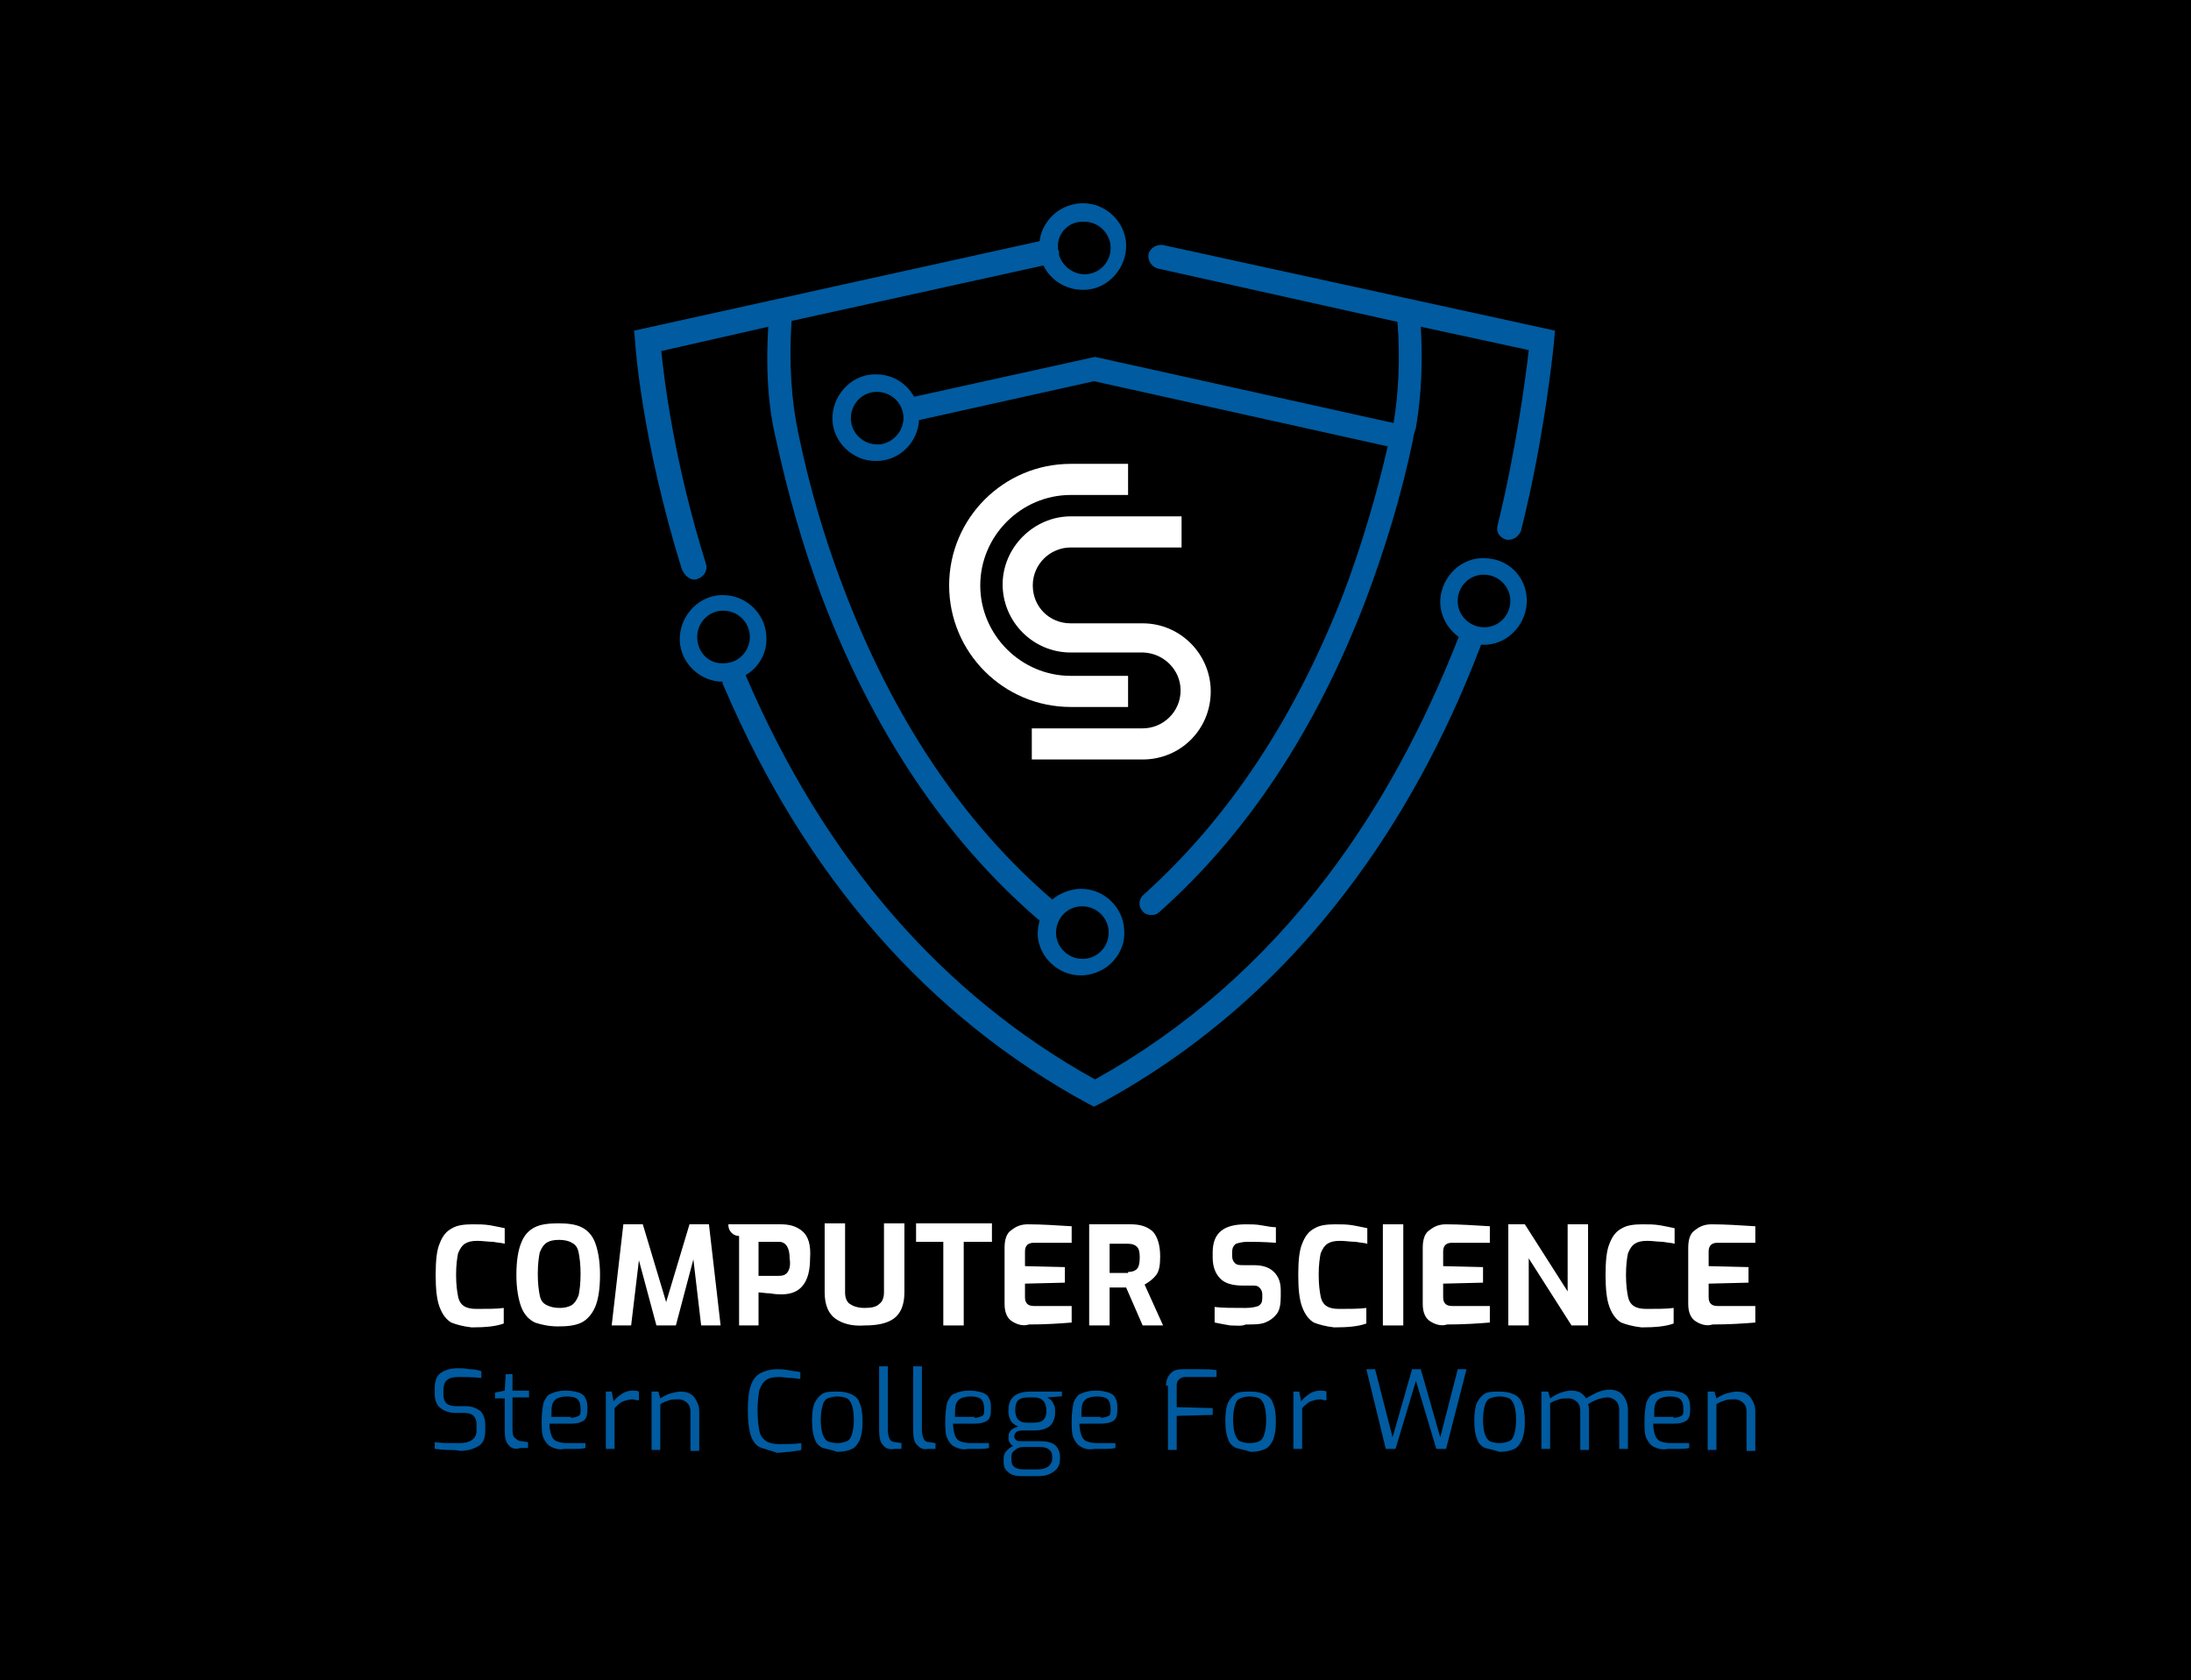 <?xml version="1.0" encoding="utf-8"?>
<!-- Generator: Adobe Illustrator 25.2.1, SVG Export Plug-In . SVG Version: 6.00 Build 0)  -->
<svg version="1.1" id="Layer_1" xmlns="http://www.w3.org/2000/svg" xmlns:xlink="http://www.w3.org/1999/xlink" x="0px" y="0px"
	 viewBox="0 0 225.3 172.8" style="enable-background:new 0 0 225.3 172.8;" xml:space="preserve">
<style type="text/css">
	.st0{fill:#2E1BE2;}
	.st1{fill:url(#SVGID_1_);}
	.st2{fill:#FFFFFF;}
	.st3{fill:#005BA0;}
	.st4{fill-rule:evenodd;clip-rule:evenodd;fill:#F000FF;}
	.st5{fill-rule:evenodd;clip-rule:evenodd;fill:#FF001E;}
	.st6{fill-rule:evenodd;clip-rule:evenodd;fill:#FF0084;}
	.st7{fill-rule:evenodd;clip-rule:evenodd;fill:#6600FF;}
	.st8{fill-rule:evenodd;clip-rule:evenodd;fill:#FFE700;}
	.st9{fill-rule:evenodd;clip-rule:evenodd;fill:#FF8D00;}
	.st10{fill-rule:evenodd;clip-rule:evenodd;fill:#74EE15;}
	.st11{fill-rule:evenodd;clip-rule:evenodd;fill:#56FF00;}
	.st12{fill-rule:evenodd;clip-rule:evenodd;fill:#4DEEEA;}
	.st13{fill-rule:evenodd;clip-rule:evenodd;fill:#00FFA5;}
	.st14{fill-rule:evenodd;clip-rule:evenodd;fill:#061EFF;}
	.st15{fill-rule:evenodd;clip-rule:evenodd;fill:#0073FF;}
	.st16{fill:#55CDFC;}
	.st17{fill:#FF69DB;}
	.st18{fill:#002BA8;}
	.st19{fill:#FF6B00;}
	.st20{fill:#FFA5C1;}
	.st21{fill:#FFBF00;}
	.st22{fill:#FF0062;}
	.st23{fill:#00D67F;}
	.st24{fill:#7A2600;}
	.st25{fill:none;stroke:#FF69DB;stroke-width:26.374;stroke-linecap:round;stroke-linejoin:round;stroke-miterlimit:10;}
	.st26{fill:#68D3FC;}
	.st27{fill:url(#SVGID_2_);}
</style>
<rect width="225.3" height="172.8"/>
<g>
	<g>
		<path class="st3" d="M119.6,25.2c-0.7-0.1-1.3,0.3-1.5,0.9c-0.1,0.7,0.3,1.3,0.9,1.5l24.7,5.5c0.3,3.9,0.1,7.4-0.4,10.4l-30.7-6.8
			l-18.6,4.1c-0.8-1.4-2.2-2.3-3.9-2.3c-0.1,0-0.2,0-0.3,0c-2.4,0.1-4.3,2.3-4.2,4.7c0.1,2.3,2.1,4.2,4.4,4.2c0.1,0,0.2,0,0.3,0
			c2.3-0.1,4.1-2,4.2-4.2l18-4l30.2,6.7c-1.2,5.2-2.7,10.2-4.5,15c-5,12.9-11.9,23.3-20.6,31.1c-0.5,0.4-0.6,1.2-0.1,1.7
			c0.2,0.3,0.6,0.4,0.9,0.4c0.3,0,0.6-0.1,0.8-0.3c9-8,16.1-18.7,21.2-32c2-5.3,3.7-10.8,4.9-16.6c0,0,0,0,0,0
			c0-0.2,0.1-0.5,0.2-0.9l0.1-0.3l0,0c0.3-1.9,0.8-5.2,0.5-10.4l11.1,2.4c-0.3,2.7-1.3,10.3-3.2,18c-0.2,0.7,0.2,1.3,0.9,1.5
			c0.1,0,0.2,0,0.3,0c0.5,0,1-0.4,1.2-0.9c2.5-9.9,3.4-19.4,3.4-19.5l0.1-1.1L119.6,25.2z M90.4,45.7c-0.1,0-0.1,0-0.2,0
			c-1.4,0-2.6-1.1-2.7-2.5c-0.1-1.5,1-2.8,2.5-2.9c0.1,0,0.1,0,0.2,0c1.4,0,2.6,1.1,2.7,2.5C93,44.3,91.8,45.6,90.4,45.7z"/>
		<path class="st3" d="M71.4,59.6c0.1,0,0.2,0,0.4-0.1c0.6-0.2,1-0.9,0.8-1.5c-3.3-10.5-4.3-19-4.6-21.9L79,33.6
			c-0.4,6.6,0.5,10.3,0.8,11.6c0,0,0,0,0,0c1.2,5.5,2.7,10.8,4.6,15.9c5.3,14,12.8,25.2,22.3,33.4c0.1,0.1,0.1,0.1,0.2,0.1
			c-0.1,0.5-0.2,1-0.2,1.5c0.1,2.3,2.1,4.2,4.4,4.2c0.1,0,0.2,0,0.3,0c1.2-0.1,2.3-0.6,3.1-1.5c0.8-0.9,1.2-2,1.1-3.2
			c-0.1-2.3-2.1-4.2-4.4-4.2c-0.1,0-0.2,0-0.3,0c-1,0.1-2,0.5-2.7,1.1c-9.2-7.9-16.5-18.8-21.6-32.4c-1.9-5-3.4-10.2-4.5-15.5
			c0,0,0,0,0,0c0,0,0,0,0,0c-0.7-3.3-1-7.2-0.7-11.6l25.9-5.7c0.7,1.5,2.3,2.5,4,2.5c0.1,0,0.2,0,0.3,0c2.4-0.1,4.3-2.3,4.2-4.7
			c-0.1-2.3-2.1-4.2-4.4-4.2c-0.1,0-0.2,0-0.3,0c-1.2,0.1-2.3,0.6-3.1,1.5c-0.6,0.7-1,1.5-1.1,2.4l-41.7,9.2l0.1,1
			c0,0.4,0.7,10.3,4.8,23.5C70.4,59.2,70.9,59.6,71.4,59.6z M111.1,93.2c0.1,0,0.1,0,0.2,0c1.4,0,2.6,1.1,2.7,2.5
			c0.1,1.5-1,2.8-2.5,2.9c-0.1,0-0.1,0-0.2,0c-1.4,0-2.6-1.1-2.7-2.5C108.5,94.6,109.6,93.3,111.1,93.2z M111.3,22.8
			c0.1,0,0.1,0,0.2,0c1.4,0,2.6,1.1,2.7,2.5c0.1,1.5-1,2.8-2.5,2.9c-0.1,0-0.1,0-0.2,0c-1.2,0-2.3-0.9-2.6-2c0-0.1,0-0.2,0-0.3
			c0-0.1,0-0.1-0.1-0.2c0,0,0,0,0,0C108.6,24.1,109.8,22.8,111.3,22.8z"/>
		<path class="st3" d="M152.6,57.4c-0.1,0-0.2,0-0.3,0c-2.4,0.1-4.3,2.3-4.2,4.7c0.1,1.4,0.8,2.6,1.9,3.4
			c-3.6,9.2-8.1,17.5-13.5,24.6c-6.7,8.8-14.7,15.8-23.9,20.9c-15.7-8.7-27.8-22.6-35.9-41.5c0,0,0-0.1,0-0.1c0.4-0.2,0.7-0.5,1-0.8
			c0.8-0.9,1.2-2,1.1-3.2c-0.1-2.3-2.1-4.2-4.4-4.2c-0.1,0-0.2,0-0.3,0c-2.4,0.1-4.3,2.3-4.2,4.7c0.1,2.3,2.1,4.2,4.4,4.2
			c0,0,0,0,0,0c0,0.1,0,0.3,0.1,0.4c8.4,19.7,21.1,34.1,37.5,43l0.6,0.3l0.6-0.3c9.8-5.3,18.3-12.6,25.3-21.8
			c5.6-7.3,10.3-15.9,13.9-25.4c0.1,0,0.1,0,0.2,0c0.1,0,0.2,0,0.3,0c2.4-0.1,4.3-2.3,4.2-4.7C156.9,59.2,155,57.4,152.6,57.4z
			 M71.7,65.7c-0.1-1.5,1-2.8,2.5-2.9c0.1,0,0.1,0,0.2,0c1.4,0,2.6,1.1,2.7,2.5c0.1,1.5-1,2.8-2.5,2.9c-0.1,0-0.1,0-0.2,0
			C73,68.3,71.8,67.2,71.7,65.7z M152.8,64.5c-0.1,0-0.1,0-0.2,0c-1.4,0-2.6-1.1-2.7-2.5c-0.1-1.5,1-2.8,2.5-2.9c0.1,0,0.1,0,0.2,0
			c1.4,0,2.6,1.1,2.7,2.5C155.4,63.1,154.3,64.4,152.8,64.5z"/>
	</g>
	<g>
		<g>
			<g>
				<path class="st2" d="M117.5,78.1h-11.4v-3.2h11.4c2.1,0,3.9-1.7,3.9-3.9c0-2.1-1.7-3.8-3.8-3.9l-7.5,0c-3.9,0-7-3.2-7-7
					s3.2-7,7-7h11.4v3.2h-11.4c-2.1,0-3.9,1.7-3.9,3.9s1.7,3.9,3.9,3.9l7.4,0v0c3.9,0,7,3.2,7,7C124.5,75,121.4,78.1,117.5,78.1z"/>
			</g>
		</g>
		<g>
			<path class="st2" d="M116,72.7h-5.9c-6.9,0-12.5-5.6-12.5-12.5s5.6-12.5,12.5-12.5h5.9v3.2h-5.9c-5.1,0-9.3,4.2-9.3,9.3
				s4.2,9.3,9.3,9.3h5.9V72.7z"/>
		</g>
	</g>
	<g>
		<g>
			<path class="st3" d="M45.9,149.1c-0.5,0-0.9-0.1-1.2-0.1v-0.7c0.6,0.1,1.4,0.1,2.5,0.1c0.6,0,1-0.1,1.3-0.3
				c0.3-0.2,0.5-0.5,0.5-1v-0.6c0-0.8-0.4-1.2-1.2-1.2h-0.9c-0.7,0-1.2-0.2-1.6-0.5c-0.4-0.3-0.6-0.8-0.6-1.5v-0.5
				c0-0.8,0.2-1.3,0.6-1.6c0.4-0.3,1-0.5,1.8-0.5c0.3,0,0.7,0,1.2,0.1c0.5,0,0.9,0.1,1.2,0.2v0.7c-1-0.1-1.8-0.1-2.3-0.1
				c-0.6,0-1,0.1-1.2,0.3c-0.3,0.2-0.4,0.6-0.4,1.1v0.4c0,0.4,0.1,0.7,0.3,0.9c0.2,0.2,0.6,0.3,1,0.3h1c0.6,0,1.1,0.2,1.5,0.5
				c0.3,0.3,0.5,0.8,0.5,1.4v0.6c0,0.8-0.2,1.3-0.7,1.6c-0.5,0.3-1.1,0.5-1.9,0.5C46.9,149.1,46.5,149.1,45.9,149.1z"/>
		</g>
		<g>
			<path class="st3" d="M52.3,148.6c-0.3-0.3-0.4-0.8-0.4-1.5l0-3.3h-1v-0.6l1-0.2l0.1-1.7h0.7v1.7h1.7v0.7h-1.7v3.3
				c0,0.5,0.1,0.8,0.3,0.9c0.2,0.2,0.4,0.3,0.6,0.3l0.7,0.1v0.6h-0.8C53,149.1,52.5,148.9,52.3,148.6z"/>
		</g>
		<g>
			<path class="st3" d="M56.7,148.8c-0.4-0.2-0.6-0.5-0.8-0.9c-0.2-0.4-0.2-1.1-0.2-1.8c0-0.8,0.1-1.4,0.2-1.9
				c0.2-0.4,0.4-0.8,0.8-0.9c0.4-0.2,0.9-0.3,1.5-0.3c0.5,0,1,0.1,1.3,0.2c0.3,0.1,0.6,0.3,0.7,0.6c0.2,0.3,0.2,0.7,0.2,1.2
				c0,0.5-0.1,0.9-0.4,1.1c-0.3,0.2-0.7,0.3-1.3,0.3h-2.2c0,0.5,0.1,0.9,0.2,1.2c0.1,0.3,0.3,0.5,0.5,0.6c0.3,0.1,0.6,0.2,1.1,0.2
				h1.9v0.5c-0.4,0.1-0.8,0.1-1.1,0.1c-0.3,0-0.7,0-1.1,0C57.6,149.1,57.1,149,56.7,148.8z M58.7,145.8c0.3,0,0.6-0.1,0.8-0.2
				c0.2-0.1,0.2-0.3,0.2-0.7c0-0.5-0.1-0.8-0.3-1c-0.2-0.2-0.6-0.3-1.1-0.3c-0.4,0-0.8,0.1-1,0.2c-0.2,0.1-0.4,0.3-0.5,0.6
				c-0.1,0.3-0.1,0.8-0.1,1.3H58.7z"/>
		</g>
		<g>
			<path class="st3" d="M62.2,143.1h0.7l0.2,1c0.3-0.4,0.6-0.6,0.9-0.8c0.3-0.2,0.7-0.3,1.1-0.3c0.2,0,0.4,0,0.6,0.1v0.9
				c-0.3,0-0.6-0.1-0.6-0.1c-0.4,0-0.7,0.1-1,0.2c-0.3,0.1-0.6,0.4-0.9,0.7v4.2h-0.9V143.1z"/>
		</g>
		<g>
			<path class="st3" d="M67,143.1h0.7l0.2,0.7c0.3-0.2,0.7-0.4,1-0.5c0.4-0.1,0.8-0.2,1.1-0.2c0.6,0,1.1,0.2,1.4,0.6
				c0.3,0.4,0.5,0.9,0.5,1.4v4.1h-0.9v-4c0-0.4-0.1-0.7-0.3-0.9c-0.2-0.2-0.5-0.4-0.9-0.4c-0.4,0-0.7,0-1,0.1
				c-0.3,0.1-0.6,0.2-0.9,0.4v4.7H67V143.1z"/>
		</g>
		<g>
			<path class="st3" d="M78.1,148.8c-0.4-0.2-0.7-0.6-0.9-1.2c-0.2-0.6-0.3-1.5-0.3-2.6c0-1.1,0.1-1.9,0.3-2.5c0.2-0.6,0.5-1,1-1.3
				c0.4-0.2,1-0.4,1.7-0.4c0.3,0,0.7,0,1.2,0.1c0.4,0.1,0.8,0.1,1.2,0.2v0.7c-0.3,0-0.6-0.1-1-0.1c-0.4,0-0.8-0.1-1.2-0.1
				c-0.6,0-1,0.1-1.3,0.3c-0.3,0.2-0.5,0.5-0.7,1c-0.1,0.5-0.2,1.2-0.2,2.1c0,1,0.1,1.7,0.2,2.2c0.1,0.5,0.4,0.8,0.7,1
				c0.3,0.2,0.7,0.3,1.3,0.3c0.9,0,1.7,0,2.3-0.1v0.7c-0.3,0.1-0.7,0.1-1.2,0.2c-0.4,0-0.9,0.1-1.3,0.1
				C79.1,149.1,78.5,149,78.1,148.8z"/>
		</g>
		<g>
			<path class="st3" d="M84.6,148.9c-0.4-0.2-0.7-0.5-0.8-0.9c-0.2-0.4-0.3-1.1-0.3-1.9c0-0.8,0.1-1.5,0.3-1.9
				c0.2-0.4,0.5-0.7,0.8-0.9c0.4-0.2,0.9-0.2,1.5-0.2c0.6,0,1.1,0.1,1.5,0.3c0.4,0.2,0.7,0.5,0.8,0.9c0.2,0.4,0.3,1.1,0.3,1.9
				c0,0.8-0.1,1.4-0.3,1.9c-0.2,0.4-0.5,0.8-0.8,0.9c-0.4,0.2-0.9,0.3-1.5,0.3C85.5,149.1,85,149,84.6,148.9z M87.1,148.2
				c0.2-0.1,0.4-0.3,0.5-0.7c0.1-0.3,0.2-0.8,0.2-1.5c0-0.7-0.1-1.2-0.2-1.5c-0.1-0.3-0.3-0.6-0.5-0.7c-0.2-0.1-0.6-0.2-1-0.2
				c-0.4,0-0.7,0.1-1,0.2c-0.2,0.1-0.4,0.3-0.5,0.7c-0.1,0.3-0.2,0.8-0.2,1.5c0,0.7,0.1,1.2,0.2,1.5c0.1,0.3,0.3,0.6,0.5,0.7
				c0.2,0.1,0.6,0.2,1,0.2C86.5,148.4,86.8,148.3,87.1,148.2z"/>
		</g>
		<g>
			<path class="st3" d="M90.8,148.6c-0.3-0.3-0.4-0.8-0.4-1.5v-6.6h0.9v6.5c0,0.5,0.1,0.8,0.2,1c0.1,0.2,0.3,0.3,0.6,0.3l0.6,0.1
				v0.6H92C91.4,149.1,91,148.9,90.8,148.6z"/>
		</g>
		<g>
			<path class="st3" d="M94.3,148.6c-0.3-0.3-0.4-0.8-0.4-1.5v-6.6h0.9v6.5c0,0.5,0.1,0.8,0.2,1c0.1,0.2,0.3,0.3,0.6,0.3l0.6,0.1
				v0.6h-0.8C94.9,149.1,94.6,148.9,94.3,148.6z"/>
		</g>
		<g>
			<path class="st3" d="M98.2,148.8c-0.4-0.2-0.6-0.5-0.8-0.9c-0.2-0.4-0.2-1.1-0.2-1.8c0-0.8,0.1-1.4,0.2-1.9
				c0.2-0.4,0.4-0.8,0.8-0.9c0.4-0.2,0.9-0.3,1.5-0.3c0.5,0,1,0.1,1.3,0.2c0.3,0.1,0.6,0.3,0.7,0.6c0.2,0.3,0.2,0.7,0.2,1.2
				c0,0.5-0.1,0.9-0.4,1.1c-0.3,0.2-0.7,0.3-1.3,0.3h-2.2c0,0.5,0.1,0.9,0.2,1.2c0.1,0.3,0.3,0.5,0.5,0.6c0.3,0.1,0.6,0.2,1.1,0.2
				h1.9v0.5c-0.4,0.1-0.8,0.1-1.1,0.1c-0.3,0-0.7,0-1.1,0C99.1,149.1,98.6,149,98.2,148.8z M100.2,145.8c0.3,0,0.6-0.1,0.8-0.2
				c0.2-0.1,0.2-0.3,0.2-0.7c0-0.5-0.1-0.8-0.3-1c-0.2-0.2-0.6-0.3-1.1-0.3c-0.4,0-0.8,0.1-1,0.2c-0.2,0.1-0.4,0.3-0.5,0.6
				c-0.1,0.3-0.1,0.8-0.1,1.3H100.2z"/>
		</g>
		<g>
			<path class="st3" d="M109,143.6l-1.3,0.1c0.1,0.1,0.3,0.2,0.4,0.3c0.1,0.1,0.2,0.3,0.3,0.5c0.1,0.2,0.1,0.5,0.1,0.8
				c0,0.5-0.2,1-0.5,1.3c-0.3,0.3-0.9,0.5-1.6,0.5h-1c-0.3,0-0.6,0-0.8,0.1c-0.2,0.1-0.3,0.3-0.3,0.5c0,0.2,0.1,0.3,0.2,0.4
				c0.1,0.1,0.3,0.1,0.4,0.1h2c0.7,0,1.2,0.1,1.6,0.4c0.3,0.3,0.5,0.7,0.5,1.2v0.2c0,0.6-0.2,1-0.6,1.3c-0.4,0.3-0.9,0.5-1.6,0.5
				h-1.7c-0.6,0-1.1-0.1-1.4-0.4c-0.4-0.3-0.5-0.6-0.5-1.1V150c0-0.3,0.1-0.6,0.3-0.8c0.2-0.2,0.4-0.4,0.7-0.5
				c-0.2-0.1-0.3-0.2-0.4-0.4c-0.1-0.2-0.1-0.3-0.1-0.5c0-0.6,0.3-0.9,1-1.1c-0.4-0.2-0.7-0.4-0.8-0.7c-0.2-0.3-0.2-0.7-0.2-1
				c0-1.3,0.8-1.9,2.3-1.9h3.2V143.6z M105.3,148.8c-0.4,0-0.7,0.1-0.9,0.3c-0.3,0.2-0.4,0.4-0.4,0.8v0.2c0,0.7,0.4,1,1.3,1h1.4
				c0.5,0,0.8-0.1,1.1-0.3c0.2-0.2,0.4-0.4,0.4-0.8v-0.2c0-0.3-0.1-0.6-0.3-0.7c-0.2-0.2-0.5-0.3-1-0.3H105.3z M107.3,146
				c0.2-0.2,0.3-0.5,0.3-0.9c0-0.9-0.4-1.4-1.3-1.4h-0.6c-0.4,0-0.8,0.1-1,0.3c-0.2,0.2-0.3,0.5-0.3,1c0,0.9,0.4,1.3,1.2,1.3h0.7
				C106.8,146.3,107.1,146.2,107.3,146z"/>
		</g>
		<g>
			<path class="st3" d="M111.2,148.8c-0.4-0.2-0.6-0.5-0.8-0.9c-0.2-0.4-0.2-1.1-0.2-1.8c0-0.8,0.1-1.4,0.2-1.9
				c0.2-0.4,0.4-0.8,0.8-0.9c0.4-0.2,0.9-0.3,1.5-0.3c0.5,0,1,0.1,1.3,0.2c0.3,0.1,0.6,0.3,0.7,0.6c0.2,0.3,0.2,0.7,0.2,1.2
				c0,0.5-0.1,0.9-0.4,1.1c-0.3,0.2-0.7,0.3-1.3,0.3H111c0,0.5,0.1,0.9,0.2,1.2c0.1,0.3,0.3,0.5,0.5,0.6c0.3,0.1,0.6,0.2,1.1,0.2
				h1.9v0.5c-0.4,0.1-0.8,0.1-1.1,0.1c-0.3,0-0.7,0-1.1,0C112,149.1,111.5,149,111.2,148.8z M113.2,145.8c0.3,0,0.6-0.1,0.8-0.2
				c0.2-0.1,0.2-0.3,0.2-0.7c0-0.5-0.1-0.8-0.3-1c-0.2-0.2-0.6-0.3-1.1-0.3c-0.4,0-0.8,0.1-1,0.2c-0.2,0.1-0.4,0.3-0.5,0.6
				c-0.1,0.3-0.1,0.8-0.1,1.3H113.2z"/>
		</g>
		<g>
			<path class="st3" d="M119.9,142.5c0-0.6,0.2-1,0.5-1.3c0.3-0.3,0.7-0.4,1.2-0.4l0.6,0c0.2,0,0.6,0,1.2,0c0.6,0,1.2,0,1.7,0.1v0.7
				h-3.2c-0.3,0-0.5,0.1-0.7,0.3c-0.2,0.2-0.2,0.4-0.2,0.7v2.1l3.7,0.1v0.7l-3.7,0.1v3.5h-0.9V142.5z"/>
		</g>
		<g>
			<path class="st3" d="M127.1,148.9c-0.4-0.2-0.7-0.5-0.8-0.9c-0.2-0.4-0.3-1.1-0.3-1.9c0-0.8,0.1-1.5,0.3-1.9
				c0.2-0.4,0.5-0.7,0.8-0.9c0.4-0.2,0.9-0.2,1.5-0.2c0.6,0,1.1,0.1,1.5,0.3c0.4,0.2,0.7,0.5,0.8,0.9c0.2,0.4,0.3,1.1,0.3,1.9
				c0,0.8-0.1,1.4-0.3,1.9c-0.2,0.4-0.5,0.8-0.8,0.9c-0.4,0.2-0.9,0.3-1.5,0.3C128,149.1,127.5,149,127.1,148.9z M129.5,148.2
				c0.2-0.1,0.4-0.3,0.5-0.7c0.1-0.3,0.2-0.8,0.2-1.5c0-0.7-0.1-1.2-0.2-1.5c-0.1-0.3-0.3-0.6-0.5-0.7c-0.2-0.1-0.6-0.2-1-0.2
				c-0.4,0-0.7,0.1-1,0.2c-0.2,0.1-0.4,0.3-0.5,0.7c-0.1,0.3-0.2,0.8-0.2,1.5c0,0.7,0.1,1.2,0.2,1.5c0.1,0.3,0.3,0.6,0.5,0.7
				c0.2,0.1,0.6,0.2,1,0.2C129,148.4,129.3,148.3,129.5,148.2z"/>
		</g>
		<g>
			<path class="st3" d="M132.9,143.1h0.7l0.2,1c0.3-0.4,0.6-0.6,0.9-0.8c0.3-0.2,0.7-0.3,1.1-0.3c0.2,0,0.4,0,0.6,0.1v0.9
				c-0.3,0-0.6-0.1-0.6-0.1c-0.4,0-0.7,0.1-1,0.2c-0.3,0.1-0.6,0.4-0.9,0.7v4.2h-0.9V143.1z"/>
		</g>
		<g>
			<path class="st3" d="M140.5,140.8h0.9l1.8,7l2-7h0.9l2,7l1.8-7h0.9l-2.1,8.2h-1l-2.1-7l-2.1,7h-1L140.5,140.8z"/>
		</g>
		<g>
			<path class="st3" d="M152.7,148.9c-0.4-0.2-0.7-0.5-0.8-0.9c-0.2-0.4-0.3-1.1-0.3-1.9c0-0.8,0.1-1.5,0.3-1.9
				c0.2-0.4,0.5-0.7,0.8-0.9c0.4-0.2,0.9-0.2,1.5-0.2c0.6,0,1.1,0.1,1.5,0.3c0.4,0.2,0.7,0.5,0.8,0.9c0.2,0.4,0.3,1.1,0.3,1.9
				c0,0.8-0.1,1.4-0.3,1.9c-0.2,0.4-0.5,0.8-0.8,0.9c-0.4,0.2-0.9,0.3-1.5,0.3C153.6,149.1,153.1,149,152.7,148.9z M155.2,148.2
				c0.2-0.1,0.4-0.3,0.5-0.7c0.1-0.3,0.2-0.8,0.2-1.5c0-0.7-0.1-1.2-0.2-1.5c-0.1-0.3-0.3-0.6-0.5-0.7c-0.2-0.1-0.6-0.2-1-0.2
				c-0.4,0-0.7,0.1-1,0.2c-0.2,0.1-0.4,0.3-0.5,0.7c-0.1,0.3-0.2,0.8-0.2,1.5c0,0.7,0.1,1.2,0.2,1.5c0.1,0.3,0.3,0.6,0.5,0.7
				c0.2,0.1,0.6,0.2,1,0.2C154.6,148.4,154.9,148.3,155.2,148.2z"/>
		</g>
		<g>
			<path class="st3" d="M158.5,143.1h0.7l0.2,0.7c0.7-0.5,1.5-0.8,2.2-0.8c0.4,0,0.7,0.1,0.9,0.2c0.3,0.2,0.5,0.4,0.6,0.6
				c0.3-0.2,0.7-0.4,1.1-0.6c0.5-0.2,0.9-0.3,1.3-0.3c0.6,0,1.1,0.2,1.4,0.6c0.3,0.4,0.5,0.9,0.5,1.5v4h-0.9v-4
				c0-0.4-0.1-0.7-0.3-0.9c-0.2-0.2-0.5-0.4-0.9-0.4c-0.3,0-0.7,0.1-1,0.2c-0.3,0.1-0.7,0.3-1,0.5c0.1,0.2,0.1,0.5,0.1,0.7v4h-0.9
				v-4c0-0.4-0.1-0.7-0.3-0.9c-0.2-0.2-0.5-0.4-0.9-0.4c-0.4,0-0.7,0-1,0.1c-0.3,0.1-0.6,0.2-0.9,0.4v4.7h-0.9V143.1z"/>
		</g>
		<g>
			<path class="st3" d="M170.1,148.8c-0.4-0.2-0.6-0.5-0.8-0.9c-0.2-0.4-0.2-1.1-0.2-1.8c0-0.8,0.1-1.4,0.2-1.9
				c0.2-0.4,0.4-0.8,0.8-0.9c0.4-0.2,0.9-0.3,1.5-0.3c0.5,0,1,0.1,1.3,0.2c0.3,0.1,0.6,0.3,0.7,0.6c0.2,0.3,0.2,0.7,0.2,1.2
				c0,0.5-0.1,0.9-0.4,1.1c-0.3,0.2-0.7,0.3-1.3,0.3H170c0,0.5,0.1,0.9,0.2,1.2c0.1,0.3,0.3,0.5,0.5,0.6c0.3,0.1,0.6,0.2,1.1,0.2
				h1.9v0.5c-0.4,0.1-0.8,0.1-1.1,0.1c-0.3,0-0.7,0-1.1,0C171,149.1,170.5,149,170.1,148.8z M172.1,145.8c0.3,0,0.6-0.1,0.8-0.2
				c0.2-0.1,0.2-0.3,0.2-0.7c0-0.5-0.1-0.8-0.3-1c-0.2-0.2-0.6-0.3-1.1-0.3c-0.4,0-0.8,0.1-1,0.2c-0.2,0.1-0.4,0.3-0.5,0.6
				c-0.1,0.3-0.1,0.8-0.1,1.3H172.1z"/>
		</g>
		<g>
			<path class="st3" d="M175.6,143.1h0.7l0.2,0.7c0.3-0.2,0.7-0.4,1-0.5c0.4-0.1,0.8-0.2,1.1-0.2c0.6,0,1.1,0.2,1.4,0.6
				c0.3,0.4,0.5,0.9,0.5,1.4v4.1h-0.9v-4c0-0.4-0.1-0.7-0.3-0.9c-0.2-0.2-0.5-0.4-0.9-0.4c-0.4,0-0.7,0-1,0.1
				c-0.3,0.1-0.6,0.2-0.9,0.4v4.7h-0.9V143.1z"/>
		</g>
	</g>
	<g>
		<g>
			<g>
				<path class="st2" d="M46.4,136c-0.5-0.3-0.9-0.8-1.2-1.6c-0.3-0.8-0.4-1.9-0.4-3.3c0-1.4,0.1-2.5,0.4-3.2
					c0.3-0.8,0.7-1.3,1.3-1.6c0.5-0.3,1.2-0.4,2.1-0.4c0.6,0,1.2,0,1.8,0.1c0.6,0.1,1,0.2,1.5,0.3v1.6c-0.3-0.1-0.7-0.1-1.2-0.2
					c-0.5,0-1.1-0.1-1.6-0.1c-0.6,0-1,0.1-1.3,0.3c-0.3,0.2-0.5,0.5-0.7,1c-0.1,0.5-0.2,1.2-0.2,2.2c0,1,0.1,1.7,0.2,2.2
					c0.1,0.5,0.3,0.8,0.6,1c0.3,0.2,0.7,0.3,1.3,0.3c1.1,0,2.1,0,2.8-0.1v1.6c-0.8,0.3-1.9,0.4-3.3,0.4
					C47.6,136.4,46.9,136.2,46.4,136z"/>
			</g>
			<g>
				<path class="st2" d="M55,136c-0.6-0.3-1.1-0.8-1.4-1.6s-0.5-1.9-0.5-3.3c0-1.5,0.2-2.6,0.5-3.3c0.3-0.8,0.8-1.3,1.4-1.6
					c0.6-0.3,1.4-0.4,2.4-0.4c1,0,1.8,0.1,2.4,0.4c0.6,0.3,1.1,0.8,1.4,1.6s0.5,1.9,0.5,3.3c0,1.5-0.2,2.6-0.5,3.3s-0.8,1.3-1.4,1.6
					c-0.6,0.3-1.4,0.4-2.4,0.4S55.6,136.2,55,136z M58.8,134.2c0.3-0.2,0.5-0.5,0.7-1c0.1-0.5,0.2-1.2,0.2-2.2c0-1-0.1-1.7-0.2-2.2
					c-0.1-0.5-0.3-0.8-0.7-1c-0.3-0.2-0.8-0.3-1.3-0.3c-0.6,0-1,0.1-1.3,0.3c-0.3,0.2-0.5,0.5-0.7,1c-0.1,0.5-0.2,1.2-0.2,2.2
					c0,1,0.1,1.7,0.2,2.2c0.1,0.5,0.3,0.8,0.7,1s0.8,0.3,1.4,0.3C58,134.5,58.5,134.4,58.8,134.2z"/>
			</g>
			<g>
				<path class="st2" d="M72.1,136.3l-0.8-6.8l-1.8,6.8h-2l-1.8-6.7l-0.8,6.7h-2l1.2-10.4h2l2.4,8l2.4-8h2l1.2,10.4H72.1z"/>
			</g>
			<g>
				<path class="st2" d="M85.9,135.6c-0.7-0.5-1.1-1.4-1.1-2.7v-7.1h2.1v7.1c0,0.6,0.2,1,0.5,1.2c0.3,0.2,0.8,0.4,1.5,0.4
					c0.7,0,1.2-0.1,1.5-0.4c0.3-0.2,0.5-0.6,0.5-1.2v-7.1H93v7.1c0,1.3-0.4,2.2-1.1,2.7c-0.7,0.5-1.7,0.7-3,0.7
					C87.6,136.4,86.6,136.1,85.9,135.6z"/>
			</g>
			<g>
				<path class="st2" d="M97.1,127.7h-2.9v-1.9h7.8v1.9h-2.9v8.6h-2.1V127.7z"/>
			</g>
			<g>
				<path class="st2" d="M104.1,135.9c-0.5-0.3-0.8-0.9-0.8-1.8v-5.8c0-0.8,0.2-1.5,0.7-1.8c0.5-0.4,1-0.6,1.7-0.6
					c1.4,0,2.9,0.1,4.5,0.2v1.7h-3.9c-0.6,0-0.9,0.3-0.9,0.9v1.5l4.1,0.1v1.6l-4.1,0.1v1.4c0,0.6,0.3,0.9,0.9,0.9h3.9v1.7
					c-1.2,0.1-2.7,0.2-4.4,0.2C105.2,136.4,104.6,136.2,104.1,135.9z"/>
			</g>
			<g>
				<path class="st2" d="M112,125.9h4.3c0.9,0,1.6,0.2,2.2,0.7c0.5,0.5,0.8,1.4,0.8,2.6c0,0.9-0.1,1.5-0.4,1.9
					c-0.3,0.4-0.7,0.7-1.2,1l1.9,4.2h-2.1l-1.7-3.9c-0.5,0-1,0-1.7,0v3.9H112V125.9z M116,130.8c0.4,0,0.7-0.1,0.9-0.3
					c0.2-0.2,0.3-0.6,0.3-1.2c0-0.6-0.1-0.9-0.3-1.1c-0.2-0.2-0.5-0.3-0.9-0.3h-1.9v3H116z"/>
			</g>
			<g>
				<path class="st2" d="M126.5,136.3c-0.6-0.1-1.1-0.2-1.6-0.3v-1.6c0.8,0.1,1.9,0.1,3.2,0.1c0.6,0,1-0.1,1.3-0.2
					c0.3-0.2,0.4-0.4,0.4-0.8v-0.4c0-0.3-0.1-0.5-0.3-0.7c-0.2-0.2-0.4-0.2-0.8-0.2h-0.9c-1,0-1.8-0.2-2.3-0.7
					c-0.5-0.5-0.8-1.2-0.8-2.2v-0.5c0-2,1.1-2.9,3.4-2.9c0.5,0,1.1,0,1.6,0.1c0.6,0.1,1.1,0.2,1.5,0.2v1.6c-1.3-0.1-2.3-0.1-2.9-0.1
					c-0.5,0-0.9,0.1-1.2,0.2c-0.3,0.2-0.4,0.5-0.4,0.9v0.3c0,0.4,0.1,0.6,0.3,0.8c0.2,0.2,0.5,0.2,0.9,0.2h1c0.9,0,1.6,0.2,2.1,0.7
					c0.5,0.5,0.7,1.1,0.7,1.9v0.6c0,0.8-0.1,1.4-0.4,1.8c-0.3,0.4-0.7,0.7-1.2,0.9c-0.5,0.2-1.2,0.2-2,0.2
					C127.7,136.4,127.1,136.3,126.5,136.3z"/>
			</g>
			<g>
				<path class="st2" d="M135.1,136c-0.5-0.3-0.9-0.8-1.2-1.6c-0.3-0.8-0.4-1.9-0.4-3.3c0-1.4,0.1-2.5,0.4-3.2
					c0.3-0.8,0.7-1.3,1.3-1.6c0.5-0.3,1.2-0.4,2.1-0.4c0.6,0,1.2,0,1.8,0.1c0.6,0.1,1,0.2,1.5,0.3v1.6c-0.3-0.1-0.7-0.1-1.2-0.2
					c-0.5,0-1.1-0.1-1.6-0.1c-0.6,0-1,0.1-1.3,0.3c-0.3,0.2-0.5,0.5-0.7,1c-0.1,0.5-0.2,1.2-0.2,2.2c0,1,0.1,1.7,0.2,2.2
					c0.1,0.5,0.3,0.8,0.6,1c0.3,0.2,0.7,0.3,1.3,0.3c1.1,0,2.1,0,2.8-0.1v1.6c-0.8,0.3-1.9,0.4-3.3,0.4
					C136.3,136.4,135.6,136.2,135.1,136z"/>
			</g>
			<g>
				<path class="st2" d="M142.2,125.9h2.1v10.4h-2.1V125.9z"/>
			</g>
			<g>
				<path class="st2" d="M147.1,135.9c-0.5-0.3-0.8-0.9-0.8-1.8v-5.8c0-0.8,0.2-1.5,0.7-1.8c0.5-0.4,1-0.6,1.7-0.6
					c1.4,0,2.9,0.1,4.5,0.2v1.7h-3.9c-0.6,0-0.9,0.3-0.9,0.9v1.5l4.1,0.1v1.6l-4.1,0.1v1.4c0,0.6,0.3,0.9,0.9,0.9h3.9v1.7
					c-1.2,0.1-2.7,0.2-4.4,0.2C148.2,136.4,147.6,136.2,147.1,135.9z"/>
			</g>
			<g>
				<path class="st2" d="M155.1,125.9h1.7l4.4,6.9v-6.9h2.1v10.4h-1.7l-4.4-6.9v6.9h-2.1V125.9z"/>
			</g>
			<g>
				<path class="st2" d="M166.7,136c-0.5-0.3-0.9-0.8-1.2-1.6s-0.4-1.9-0.4-3.3c0-1.4,0.1-2.5,0.4-3.2c0.3-0.8,0.7-1.3,1.3-1.6
					c0.5-0.3,1.2-0.4,2.1-0.4c0.6,0,1.2,0,1.8,0.1c0.6,0.1,1,0.2,1.5,0.3v1.6c-0.3-0.1-0.7-0.1-1.2-0.2c-0.5,0-1.1-0.1-1.6-0.1
					c-0.6,0-1,0.1-1.3,0.3c-0.3,0.2-0.5,0.5-0.7,1c-0.1,0.5-0.2,1.2-0.2,2.2c0,1,0.1,1.7,0.2,2.2c0.1,0.5,0.3,0.8,0.6,1
					c0.3,0.2,0.7,0.3,1.3,0.3c1.1,0,2.1,0,2.8-0.1v1.6c-0.8,0.3-1.9,0.4-3.3,0.4C167.9,136.4,167.2,136.2,166.7,136z"/>
			</g>
			<g>
				<path class="st2" d="M174.4,135.9c-0.5-0.3-0.8-0.9-0.8-1.8v-5.8c0-0.8,0.2-1.5,0.7-1.8c0.5-0.4,1-0.6,1.7-0.6
					c1.4,0,2.9,0.1,4.5,0.2v1.7h-3.9c-0.6,0-0.9,0.3-0.9,0.9v1.5l4.1,0.1v1.6l-4.1,0.1v1.4c0,0.6,0.3,0.9,0.9,0.9h3.9v1.7
					c-1.2,0.1-2.7,0.2-4.4,0.2C175.5,136.4,174.9,136.2,174.4,135.9z"/>
			</g>
		</g>
		<g>
			<path class="st2" d="M82.5,126.6c-0.6-0.5-1.3-0.7-2.2-0.7H76h-1.1v0.1c0,0.6,0.5,1.1,1.1,1.1v9.2H78v-3.4c0.3,0,0.7,0.1,1.2,0.1
				c0.5,0.1,0.9,0.1,1.2,0.1c1.9,0,2.9-1.2,2.9-3.7C83.4,128,83.1,127.1,82.5,126.6z M81,130.8c-0.2,0.3-0.5,0.4-0.9,0.4H78v-3.5
				h2.1c0.7,0,1.1,0.6,1.1,1.7C81.3,130.1,81.2,130.5,81,130.8z"/>
		</g>
	</g>
</g>
</svg>
